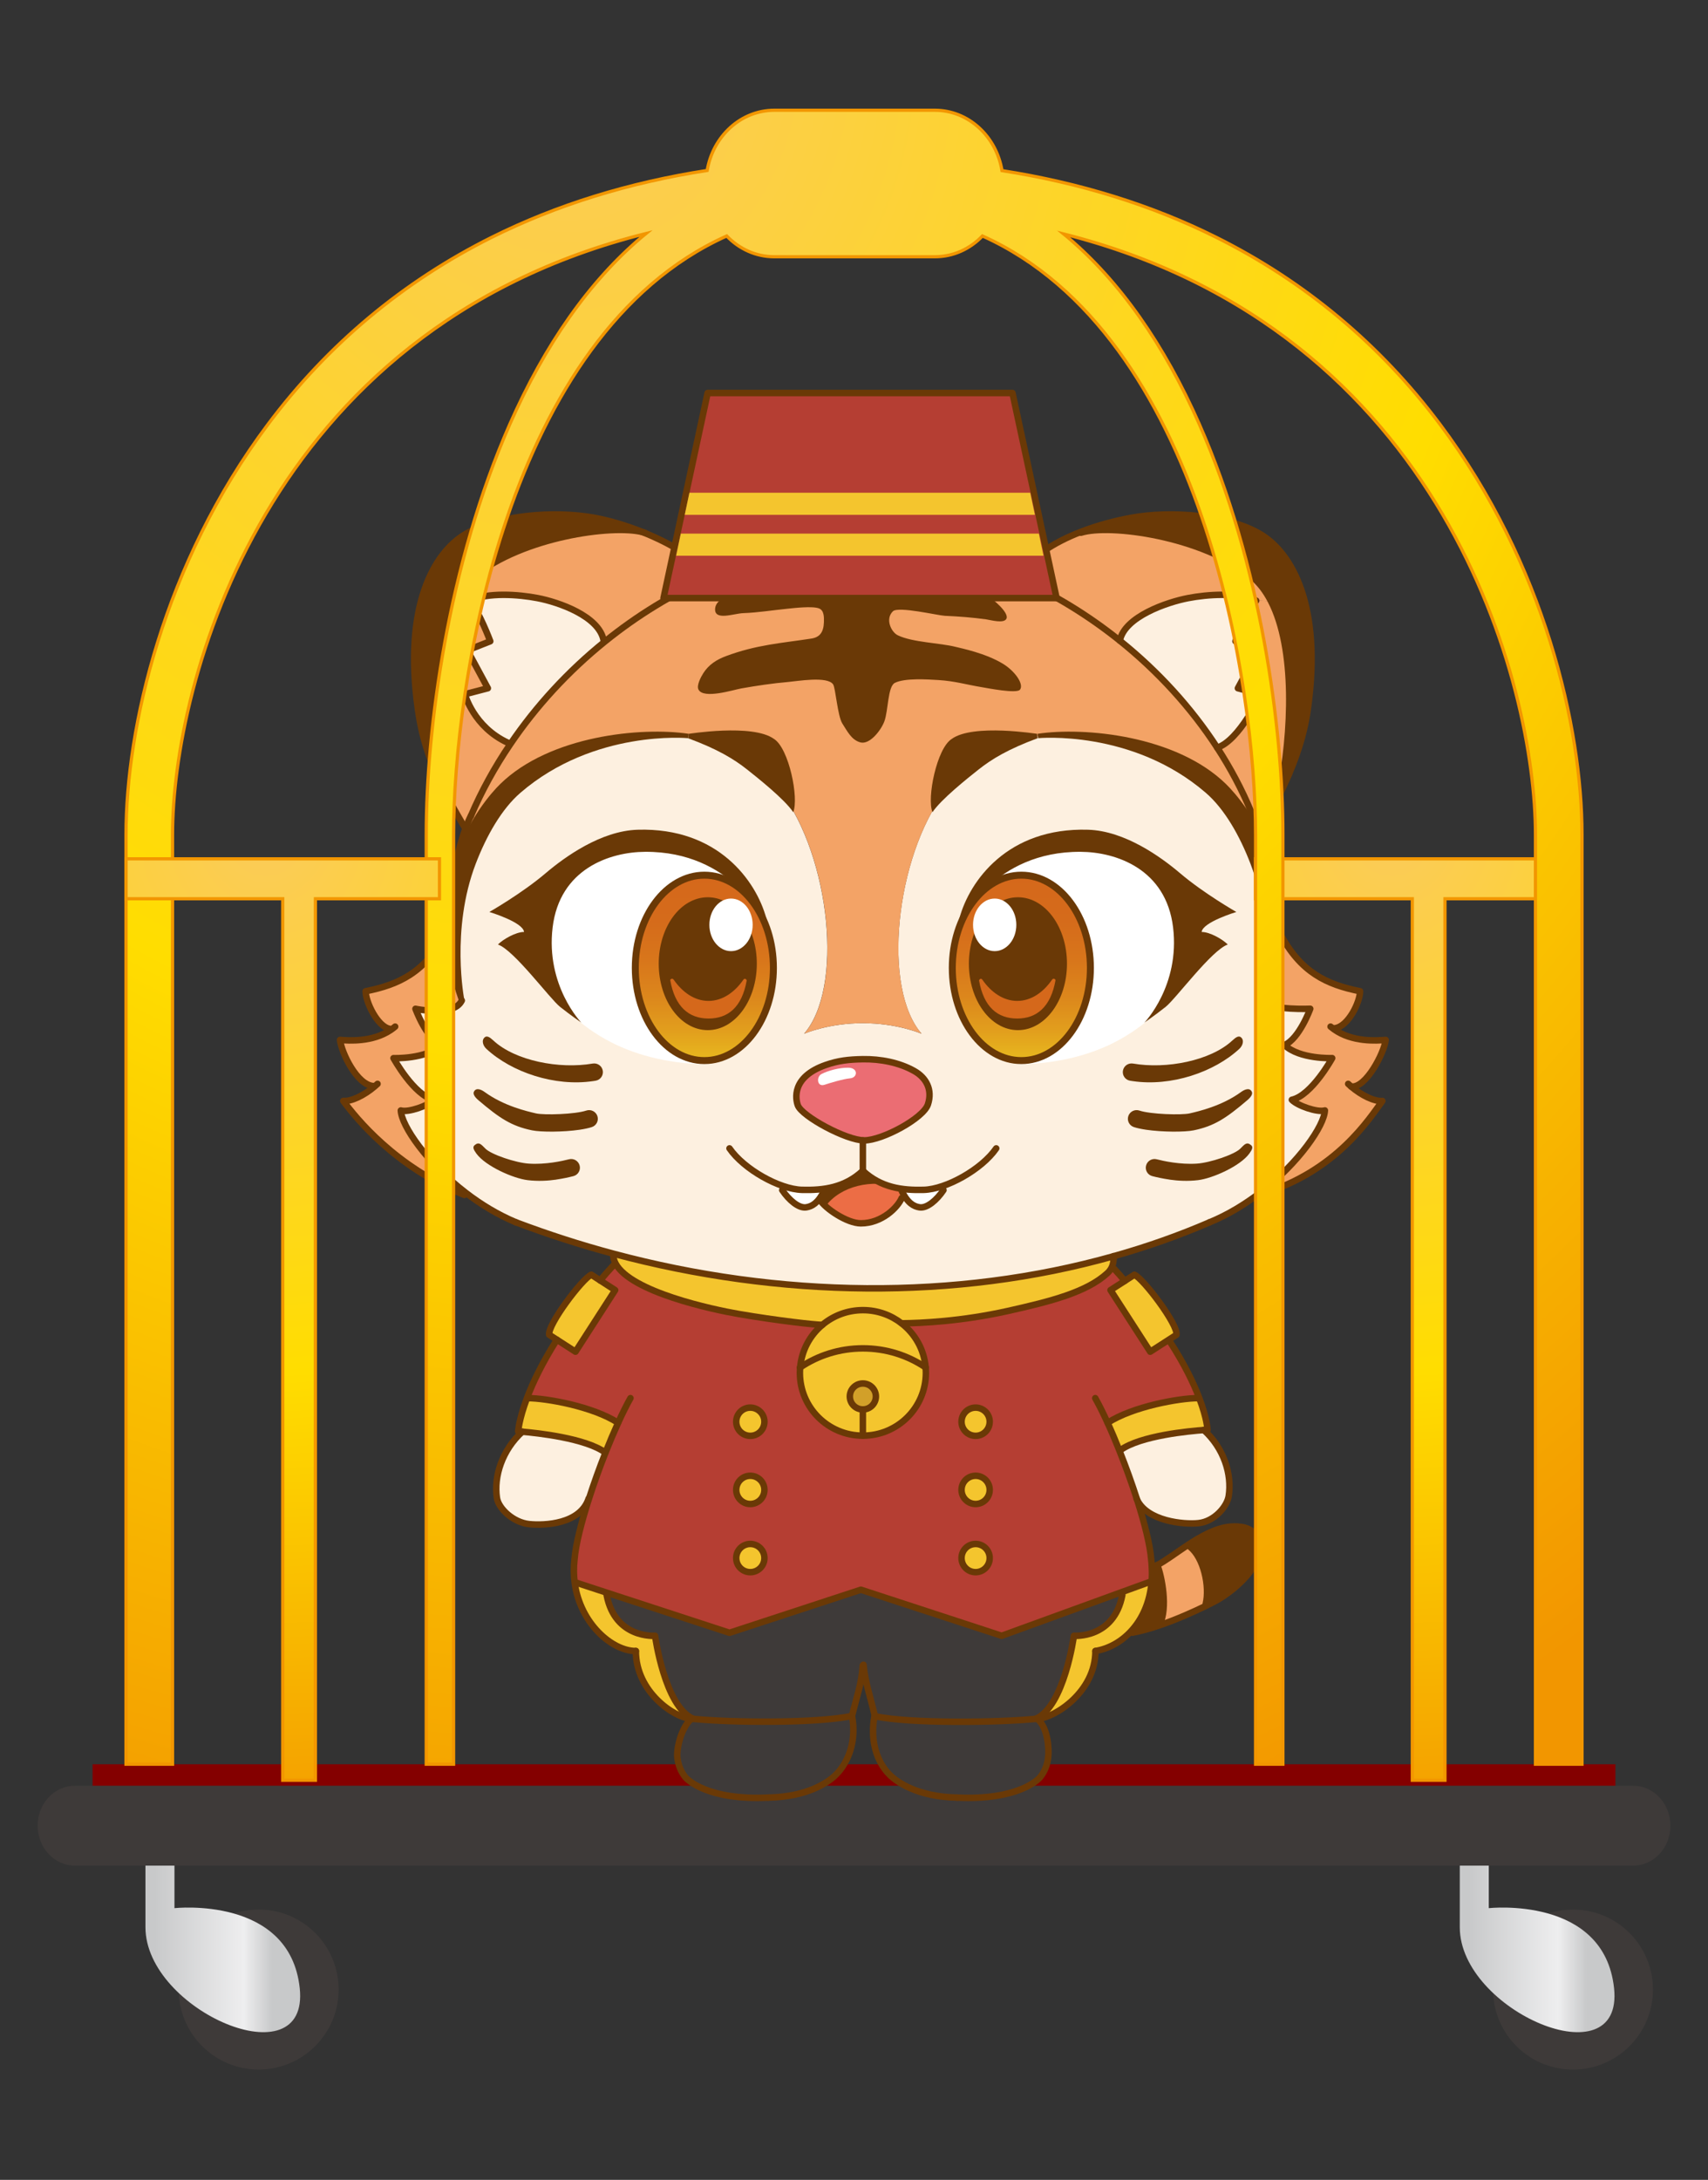 <?xml version="1.0" encoding="UTF-8"?>
<svg id="_レイヤー_2" data-name="レイヤー 2" xmlns="http://www.w3.org/2000/svg" xmlns:xlink="http://www.w3.org/1999/xlink" viewBox="0 0 490 625">
  <rect x="0" y="0" width="490" height="625" fill="#333333" stroke="none"/>
  <defs>
    <style>
      .cls-1, .cls-2, .cls-3 {
        fill: none;
      }

      .cls-2, .cls-4, .cls-5, .cls-3, .cls-6 {
        stroke-linecap: round;
        stroke-linejoin: round;
      }

      .cls-2, .cls-4, .cls-5, .cls-3, .cls-6, .cls-7 {
        stroke: #6a3906;
      }

      .cls-2, .cls-4, .cls-5, .cls-6 {
        stroke-width: 1.86px;
      }

      .cls-8 {
        fill: url(#radial-gradient-3);
      }

      .cls-8, .cls-9, .cls-7, .cls-10 {
        stroke-miterlimit: 10;
      }

      .cls-8, .cls-9, .cls-10 {
        stroke: #f29600;
        stroke-width: .92px;
      }

      .cls-9 {
        fill: url(#radial-gradient-2);
      }

      .cls-11 {
        fill: #d2a029;
      }

      .cls-12, .cls-4 {
        fill: #b53e33;
      }

      .cls-13 {
        fill: url(#linear-gradient-2);
      }

      .cls-14 {
        fill: url(#_名称未設定グラデーション_35-2);
      }

      .cls-5 {
        fill: #eb6d73;
      }

      .cls-3, .cls-7 {
        stroke-width: 2px;
      }

      .cls-15 {
        fill: #f4c52e;
      }

      .cls-16 {
        fill: url(#linear-gradient);
      }

      .cls-17 {
        fill: #fdf0e0;
      }

      .cls-6, .cls-18 {
        fill: #fff;
      }

      .cls-7, .cls-19 {
        fill: #6a3906;
      }

      .cls-20 {
        fill: #3e3a39;
      }

      .cls-21 {
        fill: #f3a366;
      }

      .cls-22 {
        fill: #ec6d45;
      }

      .cls-23 {
        fill: #d5681b;
      }

      .cls-10 {
        fill: url(#radial-gradient);
      }

      .cls-24 {
        fill: #840000;
      }

      .cls-25 {
        fill: url(#_名称未設定グラデーション_35);
      }
    </style>
    <linearGradient id="linear-gradient" x1="5545.39" y1="558.58" x2="5579.14" y2="558.58" gradientTransform="translate(6000.52) rotate(-180) scale(1 -1)" gradientUnits="userSpaceOnUse">
      <stop offset="0" stop-color="#c8c9ca"/>
      <stop offset=".24" stop-color="#eeeeef"/>
      <stop offset="1" stop-color="#c8c9ca"/>
    </linearGradient>
    <linearGradient id="linear-gradient-2" x1="5922.45" x2="5956.21" xlink:href="#linear-gradient"/>
    <linearGradient id="_名称未設定グラデーション_35" data-name="名称未設定グラデーション 35" x1="202.07" y1="304.09" x2="202.07" y2="250.93" gradientUnits="userSpaceOnUse">
      <stop offset="0" stop-color="#e8b91e"/>
      <stop offset=".15" stop-color="#e2a01d"/>
      <stop offset=".34" stop-color="#dc871c"/>
      <stop offset=".54" stop-color="#d8761b"/>
      <stop offset=".75" stop-color="#d56b1b"/>
      <stop offset="1" stop-color="#d5681b"/>
    </linearGradient>
    <linearGradient id="_名称未設定グラデーション_35-2" data-name="名称未設定グラデーション 35" x1="1670.91" y1="304.09" x2="1670.91" y2="250.93" gradientTransform="translate(1963.92) rotate(-180) scale(1 -1)" xlink:href="#_名称未設定グラデーション_35"/>
    <radialGradient id="radial-gradient" cx="5705.87" cy="238.25" fx="5705.87" fy="238.25" r="298.89" gradientTransform="translate(5705.81) rotate(-180) scale(.93 -1)" gradientUnits="userSpaceOnUse">
      <stop offset="0" stop-color="#fbcb5a"/>
      <stop offset=".52" stop-color="#fd0"/>
      <stop offset="1" stop-color="#f29600"/>
    </radialGradient>
    <radialGradient id="radial-gradient-2" cx="5960.13" cy="17.26" fx="5960.13" fy="17.26" r="549.73" xlink:href="#radial-gradient"/>
    <radialGradient id="radial-gradient-3" cx="6053.32" fx="6053.32" r="298.89" xlink:href="#radial-gradient"/>
  </defs>
  <g id="_レイヤー_1-2" data-name="レイヤー 1">
    <g>
      <rect class="cls-1" width="490" height="625"/>
      <g>
        <g>
          <circle class="cls-20" cx="451.27" cy="570.44" r="22.94" transform="translate(-271.19 486.18) rotate(-45)"/>
          <path class="cls-16" d="M427.11,534.51v12.59s33.09-3.65,35.94,22.94c2.84,26.6-44.26,6.5-44.26-17.46v-18.07h8.32Z"/>
        </g>
        <g>
          <circle class="cls-20" cx="74.21" cy="570.44" r="22.94" transform="translate(-381.63 219.55) rotate(-45)"/>
          <path class="cls-13" d="M50.05,534.51v12.59s33.09-3.65,35.94,22.94c2.84,26.6-44.26,6.5-44.26-17.46v-18.07h8.32Z"/>
        </g>
        <g>
          <rect class="cls-24" x="26.56" y="505.84" width="436.88" height="9.18"/>
          <path class="cls-20" d="M10.8,523.46c0,6.32,4.78,11.45,10.68,11.45h447.06c5.9,0,10.68-5.12,10.68-11.45h0c0-6.32-4.78-11.45-10.68-11.45H21.47c-5.9,0-10.68,5.12-10.68,11.45h0Z"/>
        </g>
        <g>
          <g>
            <g>
              <path class="cls-21" d="M387.63,311.52c2.99,2.55,6.62,4.31,8.96,4.14-3.69,4.97-13.08,20.1-34.61,26.66l-.34-.43c11.06-8.52,18.28-19.15,18.46-23.51-2.17.67-7.94-1.39-9.48-3.05,5.7-1.24,11.58-11.95,11.58-11.95,0,0-9.35.37-13.68-3.74,4.29-1.87,7.38-10.41,7.38-10.41,0,0-10.95.47-12.93-1.96,2.69-5.77,3.86-12.6,3.7-19.72h.52c5.9,11.29,13.48,14.77,23,16.66,0,3.05-3.36,10.15-7.28,10.61l-.21.3c5.26,3.75,12.2,3.27,14.84,3.06-.38,3.53-5.64,13.93-9.91,13.35Z"/>
              <path class="cls-17" d="M132.39,287.03c-2.6-5.71-3.75-12.46-3.64-19.48,0-.74.04-1.48.08-2.22.97-17.96,10.04-37.12,24.31-44.79,16.52-8.89,32.29-11.7,44.98-9.33,11.01,2.05,19.71,8.28,24.58,14.19,14.62,17.34,19.67,55.35,8.78,69.99-.23.32-.69.87-.79,1,.42-.17,7.2-3.03,16.84-3.03s16.42,2.86,16.84,3.03c-.09-.12-.55-.68-.79-1-10.89-14.63-5.84-52.65,8.78-69.99,4.87-5.9,13.56-12.14,24.58-14.19,12.69-2.36,28.46.44,44.98,9.33,14.18,7.63,23.44,26.58,24.62,44.44.05.86.09,1.71.11,2.56.16,7.12-1,13.95-3.7,19.72,1.97,2.44,12.93,1.96,12.93,1.96,0,0-3.09,8.54-7.38,10.41,4.33,4.11,13.68,3.74,13.68,3.74,0,0-5.88,10.71-11.58,11.95,1.54,1.66,7.31,3.71,9.48,3.05-.18,4.36-7.41,14.98-18.46,23.51-4.36,3.35-9.3,6.39-14.65,8.58-8.89,3.83-18.07,7.06-27.48,9.7-45.4,12.8-95.98,12.04-143.56-.72-9.43-2.52-18.75-5.53-27.89-8.98-5.24-2.19-10.11-5.16-14.4-8.46-11.17-8.55-18.5-19.24-18.68-23.63,2.17.67,7.94-1.39,9.48-3.05-5.7-1.24-11.58-11.95-11.58-11.95,0,0,9.35.37,13.68-3.74-4.29-1.87-7.38-10.41-7.38-10.41,0,0,10.79,2.36,13.2-2.2Z"/>
              <path class="cls-19" d="M361.72,153.24c8.86,5.36,17.67,20.45,13.46,50.16-1.27,9.02-4.48,17.07-8.07,24.43,3.56-17.76,4.59-41.77-2.49-55.49-1.48-2.88-3.32-5.29-5.56-7.12-14.21-11.53-40.75-15.09-48.96-12.48l-.08-.22c4.84-1.88,9.93-3.21,14.48-4.05,11.41-2.11,27.91-.86,37.22,4.77Z"/>
              <path class="cls-21" d="M364.62,172.34c7.08,13.73,6.05,37.74,2.49,55.49-1.81,3.75-3.74,7.33-5.54,10.76l-.33.11c-.75-2.23-1.54-4.28-2.33-6-2.63-6.32-5.89-12.45-9.71-18.33,6.42-2.11,12.53-15.32,12.53-15.32l-6.59-1.72,5.87-10.88-6.56-2.59s3.31-8.82,5.94-11.64l4.25.12Z"/>
              <path class="cls-21" d="M364.62,172.34l-4.25-.12c-5.26-2.43-13.97-1.81-19.53-.73-6.05,1.17-18.23,5.3-19.59,12.2-8.98-7.21-18.92-13.31-29.41-17.94h0c3.57-5.99,10.59-10.3,18.17-13.24l.08.22c8.21-2.61,34.75.95,48.96,12.48,2.24,1.82,4.08,4.24,5.56,7.12Z"/>
              <path class="cls-21" d="M203.7,165.55c16.01-6.98,33.37-10.54,50.9-9.41,12.77.98,25.37,4.35,37.25,9.61,10.49,4.63,20.43,10.73,29.41,17.94,10.95,8.79,20.5,19.23,27.94,30.68,3.82,5.88,7.08,12.01,9.71,18.33.79,1.72,1.58,3.77,2.33,6,2.9,8.62,5.23,20.01,5.32,26.28-1.18-17.86-10.44-36.81-24.62-44.44-16.52-8.89-32.3-11.7-44.98-9.33-11.01,2.05-19.71,8.28-24.58,14.19-14.62,17.34-19.67,55.35-8.78,69.99.23.32.69.87.79,1-.42-.17-7.2-3.03-16.84-3.03s-16.42,2.86-16.84,3.03c.09-.12.55-.68.79-1,10.89-14.63,5.84-52.65-8.78-69.99-4.87-5.9-13.56-12.14-24.58-14.19-12.69-2.36-28.46.44-44.98,9.33-14.27,7.67-23.34,26.82-24.31,44.79l-.59-.03c0-6.68,2.54-20.32,5.44-28.12.48-1.27.95-2.38,1.44-3.29,3.03-7.08,6.81-13.95,11.24-20.48,7.42-10.96,16.64-20.96,27.14-29.44,9.21-7.44,19.39-13.72,30.2-18.42Z"/>
              <path class="cls-17" d="M355.13,197.33l6.59,1.72s-6.1,13.21-12.53,15.32c-7.44-11.45-16.98-21.89-27.94-30.68,1.36-6.9,13.55-11.04,19.59-12.2,5.55-1.07,14.27-1.7,19.53.73-2.63,2.81-5.94,11.64-5.94,11.64l6.56,2.59-5.87,10.88Z"/>
              <path class="cls-19" d="M360.58,440.77c3.47,8.01-7.98,16.22-12.04,18.34-.74.38-1.53.78-2.38,1.21l-.23-.49c1.2-4.97-.62-13.25-4.48-16.29l-1.14-.26c3.99-2.66,8.47-5.24,12.72-5.57,2.37-.18,6.22-.02,7.56,3.06Z"/>
              <path class="cls-17" d="M345.37,410.02c5.76,5.24,8.09,12.7,7.14,18.9-.46,3.03-4.11,7.31-8.66,7.79-4.34.45-14.64-.56-17.62-6.68-1.49-4.64-3.25-9.52-5.09-14.13l.28-.11c5.73-4.2,19.98-5.49,23.95-5.78Z"/>
              <path class="cls-21" d="M345.92,459.83l.23.49c-3.8,1.86-8.67,4.02-13.46,5.66l-.05-.14c2.51-4.75.58-14.09-.6-17l-.06-.12c2.18-1.09,5.08-3.29,8.31-5.44l1.14.26c3.86,3.04,5.68,11.32,4.48,16.29Z"/>
              <path class="cls-15" d="M345.37,410.02c-3.97.28-18.22,1.58-23.95,5.78l-.28.11c-1.11-2.8-2.26-5.49-3.39-7.96h0c7.23-4.72,20.69-7.08,25.91-7.08l.34-.13c2.32,6.04,2.41,9.22,2.41,9.22,0,0-.38.02-1.05.07Z"/>
              <path class="cls-12" d="M177.33,407.95h0c-7.23-4.72-20.69-7.08-25.91-7.08l-.21-.07c1.61-4.28,4.26-9.9,8.55-16.67l5.34,3.44,11.38-17.66-4.31-2.78c1.43-1.71,2.12-2.48,3.74-4.25l.69-.6c4.36,8.19,27.94,13.21,35.36,14.48,10.95,1.88,22.02,3.12,23.97,3.11-3.57,2.98-5.96,7.32-6.38,12.22-.05.52-.08,1.04-.08,1.57,0,9.93,8.09,17.99,18.07,17.99s18.07-8.06,18.07-17.99c0-.52-.03-1.05-.08-1.57-.43-5.13-3.04-9.63-6.88-12.63l.02-.02c5.55-.05,17.13-.56,30.46-3.54,12.31-2.75,22.65-5.39,28.58-10.86.43-.39.75-.8,1-1.22h.92c1.42,1.56,1.78,1.94,3.05,3.45l-4.1,2.64,11.39,17.66,5.3-3.41.27.41c4.29,6.64,6.89,12.08,8.45,16.18l-.34.13c-5.22,0-18.67,2.36-25.91,7.08h0c1.13,2.46,2.27,5.16,3.39,7.96,1.84,4.6,3.6,9.49,5.09,14.13,2.16,6.78,3.71,13,4.02,17.02.09.77.15,1.52.18,2.26.08,1.41.07,2.76-.04,4.05l-8.71,3.16-34.33,12.48-40.39-13.21-37.69,12.35-35.03-11.44-8.88-2.91-.49.06c-.29-2.15-.33-4.43-.05-6.81.31-4.08,1.91-10.46,4.14-17.37,1.39-4.33,3.03-8.87,4.73-13.18,1.2-3.01,2.43-5.92,3.63-8.56ZM283.93,407.63c0-2.23-1.81-4.04-4.04-4.04s-4.04,1.81-4.04,4.04,1.81,4.05,4.04,4.05,4.04-1.81,4.04-4.05ZM283.93,427.17c0-2.23-1.81-4.04-4.04-4.04s-4.04,1.81-4.04,4.04,1.81,4.05,4.04,4.05,4.04-1.81,4.04-4.05ZM283.93,446.72c0-2.23-1.81-4.04-4.04-4.04s-4.04,1.81-4.04,4.04,1.81,4.05,4.04,4.05,4.04-1.81,4.04-4.05ZM219.3,407.63c0-2.23-1.81-4.04-4.05-4.04s-4.04,1.81-4.04,4.04,1.81,4.05,4.04,4.05,4.05-1.81,4.05-4.05ZM219.3,427.17c0-2.23-1.81-4.04-4.05-4.04s-4.04,1.81-4.04,4.04,1.81,4.05,4.04,4.05,4.05-1.81,4.05-4.05ZM219.3,446.72c0-2.23-1.81-4.04-4.05-4.04s-4.04,1.81-4.04,4.04,1.81,4.05,4.04,4.05,4.05-1.81,4.05-4.05Z"/>
              <path class="cls-15" d="M325.44,365.49c2.56,1.07,12.6,14.37,12.08,17.22l-2.23,1.44-5.3,3.41-11.39-17.66,4.1-2.64,2.75-1.77Z"/>
              <path class="cls-19" d="M330.4,453.37c.11-1.29.13-2.65.04-4.05h.13c.43-.13.91-.32,1.43-.59l.06.12c1.18,2.91,3.11,12.25.6,17l.05.14c-2.71.92-5.39,1.69-7.84,2.13l-.43-.38c3.19-3.42,5.49-8.27,5.95-14.36Z"/>
              <path class="cls-15" d="M297.38,492.82c-.07,0-.14,0-.21,0,8.17-3.58,10.92-23.8,10.92-23.8,0,0,11.45.94,13.89-11.67l-.29-.81,8.71-3.16c-.47,6.09-2.76,10.94-5.95,14.36-2.88,3.1-6.5,5.03-10.18,5.64,0,11.74-11.69,19.17-16.57,19.44-.11,0-.22,0-.32,0Z"/>
              <path class="cls-20" d="M247.74,477.49l-.23.02c-.44,5.77-1.66,8.54-3.09,14.48-10.35,2.14-34.43,1.93-45.72.82h0c.05,0,.09,0,.13,0-8.17-3.58-10.91-23.8-10.91-23.8,0,0-11.46.94-13.89-11.67l.21-.63,35.03,11.44,37.69-12.35,40.39,13.21,34.33-12.48.29.81c-2.44,12.61-13.89,11.67-13.89,11.67,0,0-2.75,20.22-10.92,23.8.07,0,.14,0,.21,0-11.32,1.1-36.03,1.41-46.36-.72,0-.04-.02-.08-.03-.12-1.4-5.8-2.7-9.39-3.24-14.48Z"/>
              <path class="cls-15" d="M319.51,360.17c0,1.08-.05,2.4-.79,3.65-.25.42-.58.82-1,1.22-5.93,5.46-16.27,8.11-28.58,10.86-13.34,2.98-24.91,3.49-30.46,3.54l-.02.02c-3.06-2.38-6.92-3.8-11.11-3.8-4.42,0-8.47,1.58-11.62,4.21-1.95.02-13.02-1.22-23.97-3.11-7.42-1.27-31-6.29-35.36-14.48-.45-.86-.7-1.75-.69-2.67l.04-.15c47.57,12.75,98.16,13.52,143.56.72Z"/>
              <path class="cls-20" d="M297.71,492.93c2.96,2.58,3.29,8.64,2.99,11.01-.26,2.11-.96,3.94-2.27,5.59-.61.77-6.48,6.7-23.84,5.87-11.26-.22-17.24-4.41-19.4-6.58-3.7-3.72-5.62-9.85-4.29-16.82l.09-.02s.03.08.03.12c10.34,2.13,35.04,1.82,46.36.72.1,0,.21,0,.32,0v.12Z"/>
              <path class="cls-15" d="M279.89,403.59c2.23,0,4.04,1.81,4.04,4.04s-1.81,4.05-4.04,4.05-4.04-1.81-4.04-4.05,1.81-4.04,4.04-4.04Z"/>
              <path class="cls-15" d="M279.89,423.13c2.23,0,4.04,1.81,4.04,4.04s-1.81,4.05-4.04,4.05-4.04-1.81-4.04-4.05,1.81-4.04,4.04-4.04Z"/>
              <path class="cls-15" d="M279.89,442.68c2.23,0,4.04,1.81,4.04,4.04s-1.81,4.05-4.04,4.05-4.04-1.81-4.04-4.05,1.81-4.04,4.04-4.04Z"/>
              <path class="cls-15" d="M247.54,411.63c-9.98,0-18.07-8.06-18.07-17.99,0-.52.03-1.05.08-1.57,5.13-3.45,11.33-5.47,18-5.47s12.85,2.01,18,5.47c.05.52.08,1.04.08,1.57,0,9.93-8.09,17.99-18.07,17.99ZM251.28,400.39c0-2.06-1.67-3.72-3.74-3.72s-3.74,1.66-3.74,3.72,1.67,3.72,3.74,3.72,3.74-1.66,3.74-3.72Z"/>
              <path class="cls-15" d="M258.65,379.45c3.85,3,6.45,7.5,6.88,12.63-5.14-3.45-11.33-5.47-18-5.47s-12.86,2.02-18,5.47c.42-4.9,2.81-9.24,6.38-12.22,3.14-2.63,7.19-4.21,11.62-4.21,4.19,0,8.05,1.42,11.11,3.8Z"/>
              <ellipse class="cls-11" cx="247.54" cy="400.39" rx="3.74" ry="3.72"/>
              <path class="cls-20" d="M244.43,492c1.33,6.98-.89,13.1-4.59,16.82-2.16,2.17-8.14,6.37-19.4,6.58-17.36.83-23.23-5.09-23.84-5.87-1.31-1.66-2.01-3.49-2.27-5.59-.29-2.37,1.04-8.53,3.99-11.11v-.02c.14,0,.28,0,.4,0h0c11.29,1.12,35.36,1.32,45.72-.82Z"/>
              <path class="cls-15" d="M215.25,403.59c2.23,0,4.05,1.81,4.05,4.04s-1.81,4.05-4.05,4.05-4.04-1.81-4.04-4.05,1.81-4.04,4.04-4.04Z"/>
              <path class="cls-15" d="M215.25,423.13c2.23,0,4.05,1.81,4.05,4.04s-1.81,4.05-4.05,4.05-4.04-1.81-4.04-4.05,1.81-4.04,4.04-4.04Z"/>
              <path class="cls-15" d="M215.25,442.68c2.23,0,4.05,1.81,4.05,4.04s-1.81,4.05-4.05,4.05-4.04-1.81-4.04-4.05,1.81-4.04,4.04-4.04Z"/>
              <path class="cls-15" d="M198.85,492.81s-.08,0-.13,0c-.13,0-.26,0-.4,0-4.81-.25-15.89-7.69-15.89-19.44-6.82,0-15.95-7.87-17.54-19.51l.49-.06,8.88,2.91-.21.63c2.43,12.61,13.89,11.67,13.89,11.67,0,0,2.74,20.22,10.91,23.8Z"/>
              <path class="cls-21" d="M184.37,152.56c8.26,3.29,16.09,7.98,19.33,12.99-10.8,4.7-20.99,10.98-30.2,18.42l-.34-.42c-1.35-6.91-12.88-10.91-18.92-12.07-5.55-1.07-14.27-1.7-19.53.73l-3.8-.82c1.41-2.45,3.1-4.55,5.12-6.18,13.87-11.26,39.51-14.92,48.35-12.65Z"/>
              <path class="cls-19" d="M184.37,152.56c-8.84-2.26-34.48,1.4-48.35,12.65-2.02,1.63-3.7,3.73-5.12,6.18-7.63,13.3-6.79,37.12-3.14,55.26l-.28.14c-3.6-7.05-6.29-14.15-7.59-23.4-4.21-29.71,4.6-44.8,13.46-50.16,9.31-5.63,25.81-6.88,37.22-4.77,4.23.78,9.08,2.21,13.79,4.1Z"/>
              <path class="cls-15" d="M149.84,410.51c-.76-.07-1.19-.09-1.19-.09,0,0,.19-3.4,2.55-9.62l.21.07c5.22,0,18.67,2.36,25.91,7.08h0c-1.2,2.64-2.43,5.54-3.63,8.56l-.04-.02c-5.66-4.15-19.66-5.63-23.82-5.99Z"/>
              <path class="cls-15" d="M176.48,369.9l-11.38,17.66-5.34-3.44-2.2-1.42c-.53-2.85,9.52-16.14,12.08-17.22l2.53,1.63,4.31,2.78Z"/>
              <path class="cls-17" d="M173.66,416.49l.04.02c-1.71,4.31-3.34,8.85-4.73,13.18l-.08-.02c-2.42,7.36-12.66,7.79-17.08,7.33-4.56-.48-8.77-4.48-9.23-7.51-.94-6.19,1.52-13.74,7.28-18.98,4.16.36,18.15,1.83,23.82,5.99Z"/>
              <path class="cls-17" d="M173.16,183.56l.34.42c-10.49,8.47-19.72,18.48-27.14,29.44l-.67-.45c-9.87-4.54-12.33-13.91-12.33-13.91l6.59-1.72-5.87-10.88,6.56-2.59s-3.31-8.82-5.94-11.64c5.26-2.43,13.97-1.81,19.53-.73,6.05,1.17,17.57,5.16,18.92,12.07Z"/>
              <path class="cls-21" d="M145.69,212.96l.67.45c-4.43,6.53-8.21,13.39-11.24,20.48-.49.91-.96,2.02-1.44,3.29l-.53-.19c-2.07-3.53-3.97-6.86-5.67-10.19l.28-.14c-3.65-18.14-4.5-41.96,3.14-55.26l3.8.82c2.63,2.81,5.94,11.64,5.94,11.64l-6.56,2.59,5.87,10.88-6.59,1.72s2.47,9.37,12.33,13.91Z"/>
              <path class="cls-21" d="M112.04,295.34l-.25-.36c-3.52-.63-6.9-7.73-6.9-10.78,9.52-1.89,17.11-5.37,23-16.67l.85.02c-.12,7.02,1.04,13.77,3.64,19.48-2.42,4.56-13.2,2.2-13.2,2.2,0,0,3.09,8.54,7.38,10.41-4.33,4.11-13.68,3.74-13.68,3.74,0,0,5.88,10.71,11.58,11.95-1.54,1.66-7.32,3.71-9.48,3.05.18,4.4,7.51,15.08,18.68,23.63l-.45.6c-19.85-8.04-31.03-21.98-34.72-26.95,2.32.17,5.9-1.56,8.88-4.07l-.17-.19c-4.81-.2-9.28-9.7-9.66-13.23,2.58.21,9.29.66,14.5-2.83Z"/>
            </g>
            <g>
              <path class="cls-2" d="M133.16,236.99c-2.07-3.53-3.97-6.86-5.67-10.19-3.6-7.05-6.29-14.15-7.59-23.4-4.21-29.71,4.6-44.8,13.46-50.16,9.31-5.63,25.81-6.88,37.22-4.77,4.23.78,9.08,2.21,13.79,4.1,8.26,3.29,16.09,7.98,19.33,12.99.03.02.04.06.06.08"/>
              <path class="cls-2" d="M135.12,233.89c3.03-7.08,6.81-13.95,11.24-20.48,7.42-10.96,16.64-20.96,27.14-29.44,9.21-7.44,19.39-13.72,30.2-18.42,16.01-6.98,33.37-10.54,50.9-9.41,12.77.98,25.37,4.35,37.25,9.61,10.49,4.63,20.43,10.73,29.41,17.94,10.95,8.79,20.5,19.23,27.94,30.68,3.82,5.88,7.08,12.01,9.71,18.33"/>
              <path class="cls-2" d="M127.9,267.54c-5.9,11.3-13.49,14.78-23,16.67,0,3.05,3.38,10.15,6.9,10.78"/>
              <path class="cls-2" d="M113.36,294.35c-.43.36-.86.69-1.31.99-5.21,3.49-11.92,3.04-14.5,2.83.38,3.53,4.85,13.03,9.66,13.23"/>
              <path class="cls-2" d="M108.31,310.76c-.3.28-.62.57-.94.83-2.98,2.51-6.56,4.25-8.88,4.07,3.69,4.97,14.87,18.91,34.72,26.95"/>
              <path class="cls-2" d="M149.87,410.48l-.03.02c-5.75,5.24-8.22,12.79-7.28,18.98.46,3.03,4.67,7.03,9.23,7.51,4.42.46,14.67.02,17.08-7.33"/>
              <path class="cls-2" d="M180.87,400.87c-1.12,1.99-2.32,4.4-3.54,7.08-1.2,2.64-2.43,5.54-3.63,8.56-1.71,4.31-3.34,8.85-4.73,13.18-2.22,6.91-3.83,13.29-4.14,17.37-.28,2.38-.24,4.66.05,6.81,1.6,11.65,10.73,19.51,17.54,19.51"/>
              <path class="cls-2" d="M182.42,473.37c0,11.75,11.08,19.19,15.89,19.44.14,0,.28,0,.4,0,.05,0,.09,0,.13,0"/>
              <path class="cls-2" d="M198.71,492.82c11.29,1.11,35.36,1.32,45.72-.82"/>
              <path class="cls-2" d="M247.52,477.51c-.44,5.77-1.66,8.54-3.09,14.48"/>
              <path class="cls-2" d="M258.67,379.42c5.55-.05,17.13-.56,30.46-3.54,12.31-2.75,22.65-5.39,28.58-10.86.43-.39.75-.8,1-1.22.74-1.25.79-2.56.79-3.65"/>
              <path class="cls-2" d="M175.91,359.6c0,.92.24,1.81.69,2.67,4.36,8.19,27.94,13.21,35.36,14.48,10.95,1.88,22.02,3.12,23.97,3.11"/>
              <path class="cls-2" d="M148.06,350.47c9.14,3.45,18.46,6.46,27.89,8.98,47.57,12.75,98.16,13.52,143.56.72,9.41-2.64,18.59-5.87,27.48-9.7"/>
              <path class="cls-2" d="M159.76,384.12c-4.3,6.78-6.94,12.4-8.55,16.67-2.36,6.23-2.55,9.62-2.55,9.62,0,0,.43.02,1.19.09,4.16.36,18.15,1.83,23.82,5.99"/>
              <path class="cls-2" d="M175.91,362.87c-1.61,1.76-2.31,2.54-3.74,4.25"/>
              <path class="cls-2" d="M173.16,183.56c-1.35-6.91-12.88-10.91-18.92-12.07-5.55-1.07-14.27-1.7-19.53.73,2.63,2.81,5.94,11.64,5.94,11.64l-6.56,2.59,5.87,10.88-6.59,1.72s2.47,9.37,12.33,13.91"/>
              <path class="cls-2" d="M265.54,392.07c.05.52.08,1.04.08,1.57,0,9.93-8.09,17.99-18.07,17.99s-18.07-8.06-18.07-17.99c0-.52.03-1.05.08-1.57.42-4.9,2.81-9.24,6.38-12.22,3.14-2.63,7.19-4.21,11.62-4.21,4.19,0,8.05,1.42,11.11,3.8,3.85,3,6.45,7.5,6.88,12.63Z"/>
              <path class="cls-2" d="M229.47,392.12l.08-.05c5.13-3.45,11.33-5.47,18-5.47s12.85,2.01,18,5.47c0,0,0,0,.02,0"/>
              <line class="cls-2" x1="247.54" y1="411.63" x2="247.54" y2="404.27"/>
              <ellipse class="cls-2" cx="247.54" cy="400.39" rx="3.74" ry="3.72"/>
              <path class="cls-2" d="M198.31,492.83c-2.95,2.58-4.28,8.74-3.99,11.11.27,2.11.96,3.94,2.27,5.59.61.77,6.48,6.7,23.84,5.87"/>
              <path class="cls-2" d="M244.43,492c1.33,6.98-.89,13.1-4.59,16.82-2.16,2.17-8.14,6.37-19.4,6.58"/>
              <path class="cls-2" d="M297.71,492.93c2.96,2.58,3.29,8.64,2.99,11.01-.26,2.11-.96,3.94-2.27,5.59-.61.77-6.48,6.7-23.84,5.87"/>
              <path class="cls-2" d="M250.89,492c-1.33,6.98.59,13.1,4.29,16.82,2.16,2.17,8.14,6.37,19.4,6.58"/>
              <path class="cls-2" d="M345.36,410.01h0c5.76,5.24,8.09,12.7,7.14,18.91-.46,3.03-4.11,7.31-8.66,7.79-4.34.45-14.64-.56-17.62-6.68-.07-.12-.13-.25-.18-.37"/>
              <path class="cls-2" d="M314.21,400.87c1.12,1.99,2.32,4.4,3.54,7.08,1.13,2.46,2.27,5.16,3.39,7.96,1.84,4.6,3.6,9.49,5.09,14.13,2.16,6.78,3.71,13,4.02,17.02.09.77.15,1.52.18,2.26.08,1.41.07,2.76-.04,4.05-.47,6.09-2.76,10.94-5.95,14.36-2.88,3.1-6.5,5.03-10.18,5.64"/>
              <path class="cls-2" d="M314.26,473.37c0,11.74-11.69,19.17-16.57,19.44-.11,0-.22,0-.32,0-.07,0-.14,0-.21,0h-.03"/>
              <path class="cls-2" d="M297.45,492.81s-.04,0-.07,0c-11.32,1.1-36.03,1.41-46.36-.72"/>
              <path class="cls-2" d="M247.72,477.31c0,.06,0,.12.02.17.54,5.09,1.85,8.68,3.24,14.48.02.04.03.08.03.12"/>
              <path class="cls-2" d="M335.55,384.55c4.29,6.64,6.89,12.08,8.45,16.18,2.32,6.04,2.41,9.22,2.41,9.22,0,0-.38.02-1.05.07-3.97.28-18.22,1.58-23.95,5.78"/>
              <path class="cls-2" d="M319.64,363.81c1.42,1.56,1.78,1.94,3.05,3.45"/>
              <path class="cls-2" d="M132.48,286.87c-.03.06-.06.11-.09.17-2.42,4.56-13.2,2.2-13.2,2.2,0,0,3.09,8.54,7.38,10.41-4.33,4.11-13.68,3.74-13.68,3.74,0,0,5.88,10.71,11.58,11.95-1.54,1.66-7.32,3.71-9.48,3.05.18,4.4,7.51,15.08,18.68,23.63,4.29,3.3,9.16,6.27,14.4,8.46"/>
              <path class="cls-2" d="M367.18,267.54c5.9,11.3,13.48,14.78,23,16.67,0,3.05-3.36,10.15-7.28,10.61"/>
              <path class="cls-2" d="M381.72,294.35c.32.27.64.52.97.76,5.26,3.75,12.2,3.27,14.84,3.06-.38,3.53-5.64,13.93-9.91,13.35"/>
              <path class="cls-2" d="M386.77,310.76c.28.26.56.52.85.77,2.99,2.55,6.62,4.31,8.96,4.14-3.69,4.97-13.08,20.1-34.61,26.66"/>
              <path class="cls-2" d="M362.73,286.87c.05.14.13.27.23.4,1.97,2.44,12.93,1.96,12.93,1.96,0,0-3.09,8.54-7.38,10.41,4.33,4.11,13.68,3.74,13.68,3.74,0,0-5.88,10.71-11.58,11.95,1.54,1.66,7.31,3.71,9.48,3.05-.18,4.36-7.41,14.98-18.46,23.51-4.36,3.35-9.3,6.39-14.65,8.58"/>
              <path class="cls-2" d="M184.98,152.74c-.19-.06-.39-.12-.61-.17-8.84-2.26-34.48,1.4-48.35,12.65-2.02,1.63-3.7,3.73-5.12,6.18-7.63,13.3-6.79,37.12-3.14,55.26"/>
              <path class="cls-2" d="M361.57,238.59c1.81-3.44,3.73-7.01,5.54-10.76,3.59-7.37,6.8-15.41,8.07-24.43,4.21-29.71-4.6-44.8-13.46-50.16-9.31-5.63-25.81-6.88-37.22-4.77-4.56.84-9.64,2.16-14.48,4.05-7.58,2.94-14.6,7.24-18.17,13.23"/>
              <path class="cls-2" d="M310.1,152.74c8.21-2.61,34.75.95,48.96,12.48,2.24,1.82,4.08,4.24,5.56,7.12,7.08,13.73,6.05,37.74,2.49,55.49,0,0,0,.02,0,.03"/>
              <path class="cls-2" d="M321.26,183.69c1.36-6.9,13.55-11.04,19.59-12.2,5.55-1.07,14.27-1.7,19.53.73-2.63,2.81-5.94,11.64-5.94,11.64l6.56,2.59-5.87,10.88,6.59,1.72s-6.1,13.21-12.53,15.32"/>
              <path class="cls-2" d="M128.24,265.3c0-6.68,2.54-20.32,5.44-28.12.48-1.27.95-2.38,1.44-3.29"/>
              <path class="cls-2" d="M366.55,265.3v-.32c-.08-6.27-2.42-17.66-5.32-26.28-.75-2.23-1.54-4.28-2.33-6"/>
              <path class="cls-2" d="M330.56,449.31c.43-.12.91-.32,1.43-.58,2.18-1.09,5.08-3.29,8.31-5.44,3.99-2.66,8.47-5.24,12.72-5.57,2.37-.18,6.22-.02,7.56,3.06,3.47,8.01-7.98,16.22-12.04,18.34-.74.38-1.53.78-2.38,1.21-3.8,1.86-8.67,4.02-13.46,5.66-2.71.92-5.39,1.69-7.84,2.13"/>
              <path class="cls-2" d="M341.44,443.54c3.86,3.04,5.68,11.32,4.48,16.29"/>
              <path class="cls-2" d="M332.05,448.84c1.18,2.91,3.11,12.25.6,17"/>
              <polyline class="cls-2" points="165.37 453.8 174.25 456.71 209.28 468.15 246.97 455.8 287.36 469.01 321.69 456.53 330.4 453.37 330.56 453.31"/>
              <path class="cls-2" d="M172.17,367.12l4.31,2.78-11.38,17.66-5.34-3.44-2.2-1.42c-.53-2.85,9.52-16.14,12.08-17.22l2.53,1.63Z"/>
              <path class="cls-2" d="M322.69,367.26l-4.1,2.64,11.39,17.66,5.3-3.41,2.23-1.44c.53-2.85-9.52-16.14-12.08-17.22l-2.75,1.77Z"/>
              <path class="cls-2" d="M151.41,400.87c5.22,0,18.67,2.36,25.91,7.08"/>
              <path class="cls-2" d="M343.67,400.87c-5.22,0-18.67,2.36-25.91,7.08"/>
              <path class="cls-2" d="M219.3,407.63c0,2.24-1.81,4.05-4.05,4.05s-4.04-1.81-4.04-4.05,1.81-4.04,4.04-4.04,4.05,1.81,4.05,4.04Z"/>
              <path class="cls-2" d="M219.3,427.17c0,2.24-1.81,4.05-4.05,4.05s-4.04-1.81-4.04-4.05,1.81-4.04,4.04-4.04,4.05,1.81,4.05,4.04Z"/>
              <path class="cls-2" d="M219.3,446.72c0,2.24-1.81,4.05-4.05,4.05s-4.04-1.81-4.04-4.05,1.81-4.04,4.04-4.04,4.05,1.81,4.05,4.04Z"/>
              <path class="cls-2" d="M283.93,407.63c0,2.24-1.81,4.05-4.04,4.05s-4.04-1.81-4.04-4.05,1.81-4.04,4.04-4.04,4.04,1.81,4.04,4.04Z"/>
              <path class="cls-2" d="M283.93,427.17c0,2.24-1.81,4.05-4.04,4.05s-4.04-1.81-4.04-4.05,1.81-4.04,4.04-4.04,4.04,1.81,4.04,4.04Z"/>
              <path class="cls-2" d="M283.93,446.72c0,2.24-1.81,4.05-4.04,4.05s-4.04-1.81-4.04-4.05,1.81-4.04,4.04-4.04,4.04,1.81,4.04,4.04Z"/>
              <path class="cls-2" d="M174.04,457.34c2.43,12.61,13.89,11.67,13.89,11.67,0,0,2.74,20.22,10.91,23.8"/>
              <path class="cls-2" d="M321.98,457.34c-2.44,12.61-13.89,11.67-13.89,11.67,0,0-2.75,20.22-10.92,23.8"/>
            </g>
          </g>
          <path class="cls-18" d="M210.97,251.73c-2.46-2.62-11.83-7.73-14.97-8.65-20.76-6.09-32.42,3.92-37.17,10.41-5.35,7.31-4.25,15.38-2.75,24.14,1.59,9.31,11.05,16.94,18.91,21.04,8.36,4.36,18.01,6.3,27.56,6.5,3.78.08,17.73-9.32,18.4-24.23.69-15.54-3.43-22.23-9.98-29.21Z"/>
          <path class="cls-18" d="M284.11,251.73c2.46-2.62,11.83-7.73,14.97-8.65,20.76-6.09,32.42,3.92,37.17,10.41,5.35,7.31,4.25,15.38,2.75,24.14-1.59,9.31-11.05,16.94-18.91,21.04-8.36,4.36-18.01,6.3-27.56,6.5-3.78.08-17.73-9.32-18.4-24.23-.69-15.54,3.43-22.23,9.98-29.21Z"/>
          <ellipse class="cls-25" cx="202.07" cy="277.51" rx="19.81" ry="26.58"/>
          <path class="cls-19" d="M247.54,153.68c-3.89,0-10.89.41-10.8,2.38.13,2.78.33,6.04.56,8.9-8.78.47-18.11,1.45-26.37,4.93-1.88.79-5.47,1.96-5.76,4.47-.43,3.8,5.28,1.54,8.05,1.44,4.23-.15,8.4-.84,12.62-1.26,1.9-.19,7.27-.84,9.16-.08,1.39.56,1.42,2.41,1.37,3.91-.09,2.91-1.2,4.35-3.61,4.72-8.68,1.33-15.73,1.76-24.51,5.04-2.68,1-4.94,2.44-6.5,4.91-.61.97-2.01,3.48-1.36,4.69,1.49,2.79,10,.06,12.29-.35,4.34-.77,9.03-1.47,13.39-1.84,2.61-.22,11.33-1.76,12.95.7.69,1.05,1.27,9.1,2.65,11.23,1.39,2.15,2.59,4.68,5.14,5.38,2.72.75,5.96-3.5,6.9-6.02,1.14-3.07.96-10,3-11.03,2.83-1.44,9.35-1.01,12.48-.82,4.82.3,7.81,1.28,12.55,2.06,1.4.23,9.97,1.94,10.89.69,1.16-1.57-1.4-5.25-4.81-7.36-5.01-3.09-12.08-4.5-13.65-4.9-4.53-1.15-12.39-1.27-16.62-3.33-1.87-.91-3.68-4.66-1.38-6.88,1.54-1.49,12.94,1.21,14.85,1.3,4.04.18,7.9.47,11.89,1.02,1.29.18,5.18,1.32,5.84-.23.75-1.76-4.06-5.7-5.06-6.21-5.38-2.78-12.57-4.15-18.53-5.07-3.81-.58-8.17.04-8.16-2.96.01-3.32.39-7.6-.34-8.06-1.67-1.05-5.24-1.39-9.13-1.39Z"/>
          <ellipse class="cls-3" cx="202.07" cy="277.51" rx="19.81" ry="26.58"/>
          <path class="cls-19" d="M219.81,263.18c-2.87-10.51-13.75-25.98-36.9-25.28-10.48.32-20.85,7.77-26.37,12.46-6.8,5.79-16.15,11.12-16.15,11.12,0,0,9.68,2.91,9.95,5.73-2.38,0-6.04,2.12-7.49,3.6,4.64,1.6,14.86,15.52,17.84,17.89,2.98,2.36,6.08,4.5,6.08,4.5,0,0-10.25-10.57-8.23-27.3,2.02-16.74,16.33-21.62,26.55-21.67,24.94-.13,34.02,19.76,34.02,19.76"/>
          <ellipse class="cls-7" cx="203.05" cy="276.31" rx="13.07" ry="18.05"/>
          <ellipse class="cls-19" cx="203.05" cy="274.01" rx="12.13" ry="15.29"/>
          <path class="cls-23" d="M203.26,286.98c-4.04,0-7.5-2.52-9.93-6.01-.58-.83-1.06.02-1.06.02,1.36,7.74,5.41,11.04,10.99,11.04s9.6-3.2,10.96-10.94c0,0-.43-.96-1.01-.12-2.43,3.48-5.91,6.01-9.95,6.01Z"/>
          <ellipse class="cls-18" cx="209.72" cy="265.17" rx="6.21" ry="7.54"/>
          <ellipse class="cls-14" cx="293.01" cy="277.51" rx="19.81" ry="26.58"/>
          <ellipse class="cls-3" cx="293.01" cy="277.51" rx="19.81" ry="26.58"/>
          <path class="cls-19" d="M275.27,263.18c2.87-10.51,13.75-25.98,36.9-25.28,10.48.32,20.85,7.77,26.37,12.46,6.8,5.79,16.15,11.12,16.15,11.12,0,0-9.68,2.91-9.95,5.73,2.38,0,6.04,2.12,7.49,3.6-4.64,1.6-14.86,15.52-17.84,17.89-2.98,2.36-6.08,4.5-6.08,4.5,0,0,10.25-10.57,8.23-27.3-2.02-16.74-16.33-21.62-26.55-21.67-24.94-.13-34.02,19.76-34.02,19.76"/>
          <ellipse class="cls-7" cx="292.03" cy="276.31" rx="13.07" ry="18.05"/>
          <ellipse class="cls-19" cx="292.03" cy="274.01" rx="12.13" ry="15.29"/>
          <path class="cls-23" d="M291.83,286.98c4.04,0,7.5-2.52,9.93-6.01.58-.83,1.06.02,1.06.02-1.36,7.74-5.41,11.04-10.99,11.04-5.58,0-9.6-3.2-10.96-10.94,0,0,.43-.96,1.01-.12,2.43,3.48,5.91,6.01,9.95,6.01Z"/>
          <ellipse class="cls-18" cx="285.36" cy="265.17" rx="6.21" ry="7.54"/>
          <path class="cls-19" d="M133.19,286.63l-1.18,1.25c-13.09-34.68,6.14-57.85,11.5-63.09,14.25-13.91,40.55-16.42,54.04-14.4l-.16,1.26s-26.93-2.57-48.07,15.64c-5.38,4.63-9.75,12.3-12.84,20.36-7.24,18.91-3.28,38.96-3.28,38.96Z"/>
          <path class="cls-19" d="M362.02,286.63l1.39,1.25c13.09-34.68-6.34-57.85-11.7-63.09-14.25-13.91-40.55-16.42-54.04-14.4l.16,1.26s26.93-2.57,48.07,15.64c5.38,4.63,9.75,12.3,12.84,20.36,7.24,18.91,3.28,38.96,3.28,38.96Z"/>
          <path class="cls-19" d="M227.56,232.88c1.68-3.98-1.21-18.31-5.51-21.01-6.12-4.48-24.84-1.39-24.49-1.47l-.16,1.26c8.5,3.15,13.16,5.98,16.96,8.99,3.04,2.41,10.74,8.52,13.21,12.23Z"/>
          <path class="cls-19" d="M267.52,232.88c-1.68-3.98,1.21-18.31,5.51-21.01,6.12-4.48,24.84-1.39,24.49-1.47l.16,1.26c-8.5,3.15-13.16,5.98-16.96,8.99-3.04,2.41-10.74,8.52-13.21,12.23Z"/>
          <path class="cls-19" d="M237.5,346.09c-1.71-.97-2.38-2.28-2.38-2.28,0,0,.99-2.31,1.47-2.63,4.05-.98,7.42-2.83,10.95-5.5,1.15.71,2.42,1.65,3,2.18,1.04.95,3.73,1.93,3.73,1.93,0,0-11.52,10.09-16.77,6.29Z"/>
          <path class="cls-22" d="M236.85,345.84c4.38-5.91,13.51-7.78,20.37-5.46,1.45.49,1.76,1.32,1.72,2.23-.19,4.91-12.62,13.44-22.09,3.23Z"/>
          <path class="cls-5" d="M247.93,326.97c-5.13,0-17.9-6.91-19.05-10.06-.63-1.71-1.9-8.11,8.01-11.56,3.59-1.25,6.56-1.59,10.65-1.66,5.03-.08,10.46.95,14.78,3.4,3.34,1.89,5.29,5.29,3.89,9.56-1.29,3.96-13.07,10.32-18.28,10.32Z"/>
          <path class="cls-6" d="M236.35,341.54c-1.71,3.48-3.45,4.36-5.05,4.62-2.14.35-4.97-2.07-6.89-4.94"/>
          <path class="cls-6" d="M258.73,341.54c1.71,3.48,3.45,4.36,5.05,4.62,2.14.35,4.97-2.07,6.89-4.94"/>
          <line class="cls-2" x1="247.54" y1="335.69" x2="247.54" y2="326.97"/>
          <path class="cls-2" d="M209.28,329.26c4.13,6,14.32,11.71,20.78,11.89,6.18.17,12.27-.62,17.48-5.47"/>
          <path class="cls-2" d="M285.8,329.26c-4.13,6-14.32,11.71-20.78,11.89-6.18.17-12.27-.62-17.48-5.47"/>
          <path class="cls-2" d="M235.26,344.06c1.49,2.42,7.71,6.69,11.71,6.69,6.03,0,10.57-4.56,11.71-7.25"/>
          <path class="cls-19" d="M170.1,309.98c-10.96,1.61-23.32-2.54-30.57-9.26-1.01-.94-1.27-2.26-.77-2.97.79-1.13,1.78-.34,2.8.6,6.26,5.8,18.92,8.24,28.47,6.59,1.38-.23,2.66.68,2.9,2.04.23,1.36-.68,2.65-2.05,2.88-.25.04-.51.08-.77.12Z"/>
          <path class="cls-19" d="M166.26,323.92c-4.63.68-11.01.7-13.61.17-5.91-1.21-9.34-3.48-15.39-8.63-1.05-.89-1.63-1.77-1.31-2.43.6-1.24,2-.73,3.12.09,5.49,3.99,12.15,5.52,14.71,6.11,2.29.53,11.21.27,14.42-.81,1.32-.44,2.74.27,3.18,1.57.44,1.31-.27,2.72-1.58,3.16-.92.31-2.15.56-3.53.77Z"/>
          <path class="cls-19" d="M159.55,338.22c-2.41.35-5.27.5-8.17.15-4.17-.5-12.08-4.01-14.72-7.63-.81-1.12-1.15-1.85-.5-2.4,1.24-1.04,1.84-.27,3.08.98,1.67,1.7,8.68,4.06,12.47,4.31,4.84.32,9.67-.76,11.52-1.24,1.35-.35,2.71.46,3.06,1.79.35,1.34-.46,2.7-1.8,3.04-1.19.31-2.9.69-4.94.99Z"/>
          <path class="cls-19" d="M324.98,309.98c10.96,1.61,23.32-2.54,30.57-9.26,1.01-.94,1.27-2.26.77-2.97-.79-1.13-1.78-.34-2.8.6-6.26,5.8-18.92,8.24-28.47,6.59-1.38-.23-2.66.68-2.9,2.04-.23,1.36.68,2.65,2.05,2.88.25.04.51.08.77.12Z"/>
          <path class="cls-19" d="M328.82,323.92c4.63.68,11.01.7,13.61.17,5.91-1.21,9.34-3.48,15.39-8.63,1.05-.89,1.63-1.77,1.31-2.43-.6-1.24-2-.73-3.12.09-5.49,3.99-12.15,5.52-14.71,6.11-2.29.53-11.21.27-14.42-.81-1.32-.44-2.74.27-3.18,1.57-.44,1.31.27,2.72,1.58,3.16.92.31,2.15.56,3.53.77Z"/>
          <path class="cls-19" d="M335.53,338.22c2.41.35,5.27.5,8.17.15,4.17-.5,12.08-4.01,14.72-7.63.81-1.12,1.15-1.85.5-2.4-1.24-1.04-1.84-.27-3.08.98-1.67,1.7-8.68,4.06-12.47,4.31-4.84.32-9.67-.76-11.52-1.24-1.35-.35-2.71.46-3.06,1.79-.35,1.34.46,2.7,1.8,3.04,1.19.31,2.9.69,4.94.99Z"/>
          <path class="cls-18" d="M235.65,307.96c1.82-.96,5.04-1.86,7.73-1.83,2.86.04,2.71,2.82.55,3.04-2.19.21-6.01,1.4-7.37,1.85-2.2.73-2.4-2.28-.91-3.06Z"/>
          <g>
            <polygon class="cls-4" points="303.11 171.48 190.36 171.48 203.01 112.68 290.46 112.68 303.11 171.48"/>
            <g>
              <polygon class="cls-15" points="197.78 141.28 196.44 147.61 296.9 147.61 295.56 141.28 197.78 141.28"/>
              <polygon class="cls-15" points="299.37 159.34 298.04 153 195.31 153 193.97 159.34 299.37 159.34"/>
            </g>
          </g>
        </g>
        <g>
          <polygon class="cls-10" points="450.13 246.24 450.13 257.69 414.54 257.69 414.54 510.43 405.17 510.43 405.17 257.69 360.2 257.69 360.2 246.24 450.13 246.24"/>
          <path class="cls-9" d="M76.91,121.62c17.15-22.87,38.73-40.89,64.16-53.58,18.59-9.27,39.28-15.68,61.81-19.17,1.65-9.81,9.65-17.26,19.27-17.26h46.03c9.64,0,17.65,7.47,19.28,17.31,22.4,3.5,42.97,9.89,61.47,19.12,25.42,12.68,47.01,30.71,64.16,53.58,30.05,40.07,40.76,87.06,40.76,117.67v266.54h-13.35V239.29c0-42.89-26-144.63-135.38-172.22.4.33.8.64,1.2.97,14.96,12.68,27.66,30.71,37.75,53.58,17.68,40.07,23.98,87.06,23.98,117.67v266.54h-7.85V239.29c0-42.59-15.1-143.23-78.35-171.63-3.53,3.69-8.35,5.96-13.67,5.96h-46.03c-5.32,0-10.14-2.28-13.67-5.96-63.26,28.41-78.35,129.04-78.35,171.63v266.54h-7.85V239.29c0-30.61,6.3-77.6,23.98-117.67,10.09-22.87,22.79-40.89,37.75-53.58.44-.37.89-.72,1.34-1.09C75.57,94.38,49.5,196.35,49.5,239.29v266.54h-13.35V239.29c0-30.61,10.71-77.6,40.76-117.67Z"/>
          <polygon class="cls-8" points="126.08 246.24 126.08 257.69 90.49 257.69 90.49 510.43 81.11 510.43 81.11 257.69 36.15 257.69 36.15 246.24 126.08 246.24"/>
        </g>
      </g>
    </g>
  </g>
</svg>